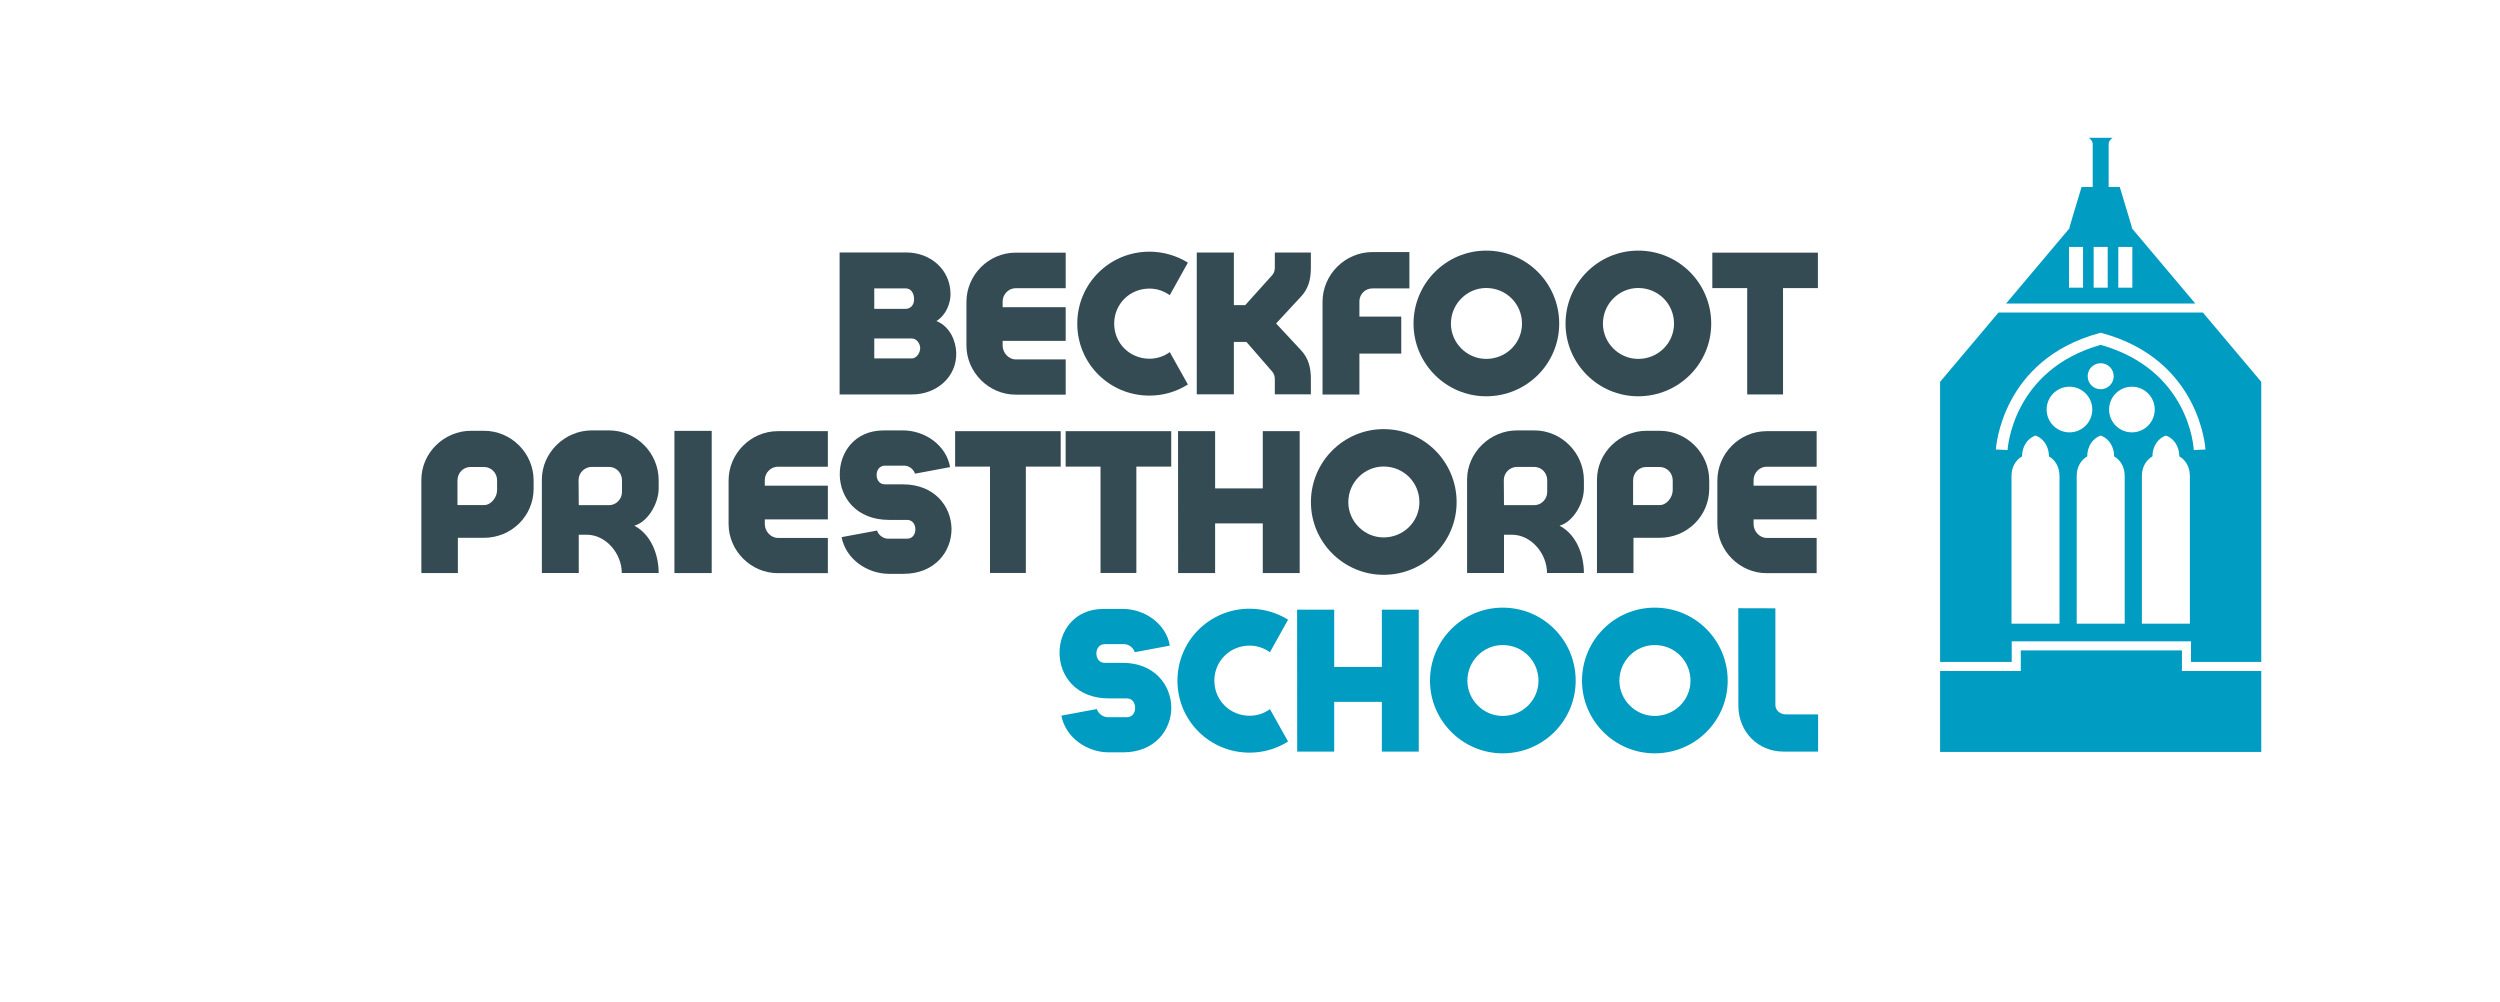 <?xml version="1.0" encoding="UTF-8"?>
<svg xmlns="http://www.w3.org/2000/svg" xmlns:xlink="http://www.w3.org/1999/xlink" version="1.1" id="Layer_1" x="0px" y="0px" width="297.637px" height="119.33px" viewBox="0 0 297.637 119.33" xml:space="preserve">
<g>
	<path fill="#354B54" d="M111.491,38.221c1.672,0.68,2.305,2.456,2.352,3.736c0.104,2.929-2.352,5.005-5.258,5.005h-8.627V30.056   h7.924c2.906,0,5.281,2.041,5.281,4.982C113.163,36.007,112.725,37.437,111.491,38.221z M107.834,34.335h-3.748v2.433h3.748   c0.553,0,0.992-0.438,0.992-1.13C108.827,34.808,108.387,34.335,107.834,34.335z M108.561,40.297h-4.475v2.375h4.475   c0.553,0,0.992-0.669,0.992-1.223S109.114,40.297,108.561,40.297z"></path>
	<path fill="#354B54" d="M126.877,46.984h-5.963c-3.205,0-5.857-2.675-5.857-5.857V35.96c0-3.229,2.652-5.881,5.857-5.881h5.963   v4.232h-5.963c-0.842,0-1.545,0.737-1.545,1.58v0.68h7.508v4.014h-7.508v0.564c0,0.842,0.703,1.638,1.545,1.638h5.963V46.984z"></path>
	<path fill="#354B54" d="M141.424,45.774c-1.35,0.854-2.918,1.326-4.578,1.326c-4.773,0-8.592-3.817-8.592-8.568   c0-4.739,3.818-8.568,8.592-8.568c1.66,0,3.229,0.473,4.578,1.303l-2.156,3.875c-0.715-0.496-1.523-0.784-2.422-0.784   c-2.354,0-4.197,1.845-4.197,4.175c0,2.329,1.844,4.175,4.197,4.175c0.898,0,1.707-0.277,2.422-0.785L141.424,45.774z"></path>
	<path fill="#354B54" d="M151.774,46.95v-1.775c0-0.369-0.08-0.669-0.322-0.946l-3.057-3.517h-1.498v6.238h-4.416V30.067h4.416   v6.262h1.35l3.205-3.563c0.242-0.265,0.322-0.564,0.322-0.934v-1.765h4.291v1.834c0,1.326-0.277,2.479-1.211,3.448l-2.93,3.159   l2.93,3.148c0.934,0.969,1.211,2.134,1.211,3.448v1.845H151.774z"></path>
	<path fill="#354B54" d="M157.452,46.974V35.948c0-3.263,2.686-5.938,5.949-5.938h4.395v4.325h-4.395   c-0.877,0-1.557,0.703-1.557,1.545v1.811h4.982v4.405h-4.982v4.878H157.452z"></path>
	<path fill="#354B54" d="M185.631,38.532c0,4.763-3.863,8.648-8.695,8.648c-4.764,0-8.648-3.886-8.648-8.648   c0-4.809,3.885-8.695,8.648-8.695C181.768,29.837,185.631,33.724,185.631,38.532z M181.202,38.532c0-2.341-1.867-4.244-4.266-4.244   c-2.295,0-4.197,1.903-4.197,4.244c0,2.295,1.902,4.197,4.197,4.197C179.334,42.729,181.202,40.827,181.202,38.532z"></path>
	<path fill="#354B54" d="M203.729,38.532c0,4.763-3.863,8.648-8.695,8.648c-4.764,0-8.648-3.886-8.648-8.648   c0-4.809,3.885-8.695,8.648-8.695C199.866,29.837,203.729,33.724,203.729,38.532z M199.301,38.532c0-2.341-1.869-4.244-4.268-4.244   c-2.295,0-4.197,1.903-4.197,4.244c0,2.295,1.902,4.197,4.197,4.197C197.432,42.729,199.301,40.827,199.301,38.532z"></path>
	<path fill="#354B54" d="M208.012,46.962V34.3h-4.152v-4.221h12.57V34.3h-4.152v12.662H208.012z"></path>
	<path fill="#354B54" d="M50.165,68.227V57.121c0-3.206,2.699-5.835,5.916-5.835h1.533c3.264,0,5.916,2.676,5.916,5.904v0.992   c0,3.264-2.652,5.847-5.916,5.847h-3.102v4.197H50.165z M59.182,57.19c0-0.888-0.703-1.591-1.545-1.591H56.01   c-0.852,0-1.545,0.703-1.545,1.591v2.941h3.172c0.842,0,1.545-0.935,1.545-1.788V57.19z"></path>
	<path fill="#354B54" d="M74.026,68.215c0-2.295-1.869-4.555-4.188-4.555h-0.934v4.555h-4.393V57.099   c0-3.206,2.732-5.858,5.938-5.858h2.053c3.254,0,5.916,2.675,5.916,5.939v0.991c0,1.706-1.232,3.933-2.895,4.417   c2.041,1.072,2.895,3.528,2.895,5.627H74.026z M72.502,55.588H70.45c-0.863,0-1.568,0.715-1.568,1.568   c0,0.864,0.023,2.109,0.023,2.986h3.598c0.865,0,1.547-0.727,1.547-1.568v-1.418C74.049,56.303,73.368,55.588,72.502,55.588z"></path>
	<path fill="#354B54" d="M80.293,68.227V51.298h4.439v16.929H80.293z"></path>
	<path fill="#354B54" d="M98.561,68.238H92.6c-3.207,0-5.859-2.676-5.859-5.858v-5.166c0-3.229,2.652-5.882,5.859-5.882h5.961v4.232   H92.6c-0.842,0-1.547,0.738-1.547,1.58v0.68h7.508v4.014h-7.508v0.565c0,0.841,0.705,1.638,1.547,1.638h5.961V68.238z"></path>
	<path fill="#354B54" d="M108.936,56.395c-0.172-0.519-0.668-0.934-1.244-0.957h-2.342c-1.314,0-1.314,2.226,0,2.226h2.145   c3.783,0,5.744,2.629,5.789,5.282c0.023,2.675-1.938,5.373-5.73,5.373h-1.695c-2.629,0-5.166-1.764-5.662-4.37l4.221-0.784   c0.172,0.52,0.668,0.923,1.244,0.969h2.342c1.314,0,1.291-2.237,0-2.237h-2.145c-7.842,0-7.623-10.655-0.646-10.655h2.283   c2.629,0,5.166,1.765,5.617,4.37L108.936,56.395z"></path>
	<path fill="#354B54" d="M117.864,68.215V55.553h-4.152v-4.221h12.57v4.221h-4.15v12.662H117.864z"></path>
	<path fill="#354B54" d="M131.022,68.215V55.553h-4.152v-4.221h12.57v4.221h-4.152v12.662H131.022z"></path>
	<path fill="#354B54" d="M140.262,68.227l-0.012-16.895h0.012V51.32c0.012,0.012,0.023,0.012,0.035,0.012h4.369v6.815h5.674V51.32   c0.012,0.012,0.023,0.012,0.035,0.012h4.359v16.895h-4.395v-5.916h-5.674v5.916H140.262z"></path>
	<path fill="#354B54" d="M173.417,59.785c0,4.763-3.863,8.649-8.695,8.649c-4.764,0-8.65-3.887-8.65-8.649   c0-4.809,3.887-8.695,8.65-8.695C169.553,51.09,173.417,54.977,173.417,59.785z M168.987,59.785c0-2.341-1.867-4.243-4.266-4.243   c-2.295,0-4.199,1.902-4.199,4.243c0,2.295,1.904,4.197,4.199,4.197C167.12,63.982,168.987,62.08,168.987,59.785z"></path>
	<path fill="#354B54" d="M184.178,68.215c0-2.295-1.869-4.555-4.186-4.555h-0.934v4.555h-4.395V57.099   c0-3.206,2.732-5.858,5.939-5.858h2.053c3.252,0,5.916,2.675,5.916,5.939v0.991c0,1.706-1.234,3.933-2.895,4.417   c2.041,1.072,2.895,3.528,2.895,5.627H184.178z M182.657,55.588h-2.053c-0.865,0-1.568,0.715-1.568,1.568   c0,0.864,0.023,2.109,0.023,2.986h3.598c0.863,0,1.545-0.727,1.545-1.568v-1.418C184.202,56.303,183.52,55.588,182.657,55.588z"></path>
	<path fill="#354B54" d="M190.127,68.227V57.121c0-3.206,2.697-5.835,5.916-5.835h1.533c3.264,0,5.916,2.676,5.916,5.904v0.992   c0,3.264-2.652,5.847-5.916,5.847h-3.102v4.197H190.127z M199.145,57.19c0-0.888-0.703-1.591-1.545-1.591h-1.627   c-0.852,0-1.545,0.703-1.545,1.591v2.941h3.172c0.842,0,1.545-0.935,1.545-1.788V57.19z"></path>
	<path fill="#354B54" d="M216.28,68.238h-5.963c-3.205,0-5.857-2.676-5.857-5.858v-5.166c0-3.229,2.652-5.882,5.857-5.882h5.963   v4.232h-5.963c-0.84,0-1.545,0.738-1.545,1.58v0.68h7.508v4.014h-7.508v0.565c0,0.841,0.705,1.638,1.545,1.638h5.963V68.238z"></path>
</g>
<g>
	<path fill="#009CC1" d="M135.102,77.647c-0.174-0.519-0.67-0.934-1.246-0.957h-2.34c-1.316,0-1.316,2.226,0,2.226h2.145   c3.781,0,5.742,2.63,5.789,5.282c0.023,2.675-1.938,5.373-5.732,5.373h-1.695c-2.629,0-5.166-1.764-5.662-4.37l4.221-0.784   c0.174,0.52,0.67,0.923,1.246,0.969h2.34c1.316,0,1.293-2.237,0-2.237h-2.145c-7.842,0-7.621-10.655-0.645-10.655h2.283   c2.629,0,5.166,1.765,5.615,4.37L135.102,77.647z"></path>
	<path fill="#009CC1" d="M153.352,88.28c-1.35,0.854-2.918,1.326-4.578,1.326c-4.775,0-8.592-3.817-8.592-8.568   c0-4.739,3.816-8.568,8.592-8.568c1.66,0,3.229,0.474,4.578,1.304l-2.158,3.874c-0.715-0.496-1.521-0.784-2.42-0.784   c-2.354,0-4.199,1.846-4.199,4.175c0,2.33,1.846,4.175,4.199,4.175c0.898,0,1.705-0.276,2.42-0.784L153.352,88.28z"></path>
	<path fill="#009CC1" d="M154.438,89.479l-0.012-16.894h0.012v-0.012c0.012,0.012,0.023,0.012,0.035,0.012h4.371V79.4h5.672v-6.826   c0.012,0.012,0.023,0.012,0.035,0.012h4.359v16.894h-4.395v-5.916h-5.672v5.916H154.438z"></path>
	<path fill="#009CC1" d="M187.592,81.038c0,4.763-3.863,8.649-8.695,8.649c-4.762,0-8.648-3.887-8.648-8.649   c0-4.809,3.887-8.695,8.648-8.695C183.729,72.343,187.592,76.229,187.592,81.038z M183.165,81.038c0-2.341-1.869-4.243-4.268-4.243   c-2.295,0-4.197,1.902-4.197,4.243c0,2.295,1.902,4.197,4.197,4.197C181.295,85.235,183.165,83.333,183.165,81.038z"></path>
	<path fill="#009CC1" d="M205.69,81.038c0,4.763-3.863,8.649-8.695,8.649c-4.762,0-8.648-3.887-8.648-8.649   c0-4.809,3.887-8.695,8.648-8.695C201.827,72.343,205.69,76.229,205.69,81.038z M201.262,81.038c0-2.341-1.869-4.243-4.268-4.243   c-2.295,0-4.197,1.902-4.197,4.243c0,2.295,1.902,4.197,4.197,4.197C199.393,85.235,201.262,83.333,201.262,81.038z"></path>
	<path fill="#009CC1" d="M206.95,72.424h0.012v-0.012c0.068,0,0.115,0.012,4.406,0.012v11.509c0,0.646,0.576,1.118,1.232,1.118   h3.854v4.429h-4.129c-2.988,0-5.363-2.307-5.363-5.478L206.95,72.424z"></path>
</g>
<g>
	<path fill="#009CC1" d="M238.834,36.136h22.525l-7.605-9.027h0.074l-1.457-4.849h-1.326c0-0.991,0-4.83,0-5.144   c0-0.36,0.457-0.707,0.457-0.707h-0.969h-0.873h-0.971c0,0,0.457,0.347,0.457,0.707c0,0.31,0,4.09,0,5.144h-1.326l-1.457,4.849   h0.076L238.834,36.136z M252.194,29.396h1.672v4.849h-1.672V29.396z M249.26,29.396h1.672v4.849h-1.672V29.396z M247.999,29.396   v4.849h-1.672v-4.849H247.999z"></path>
	<polygon fill="#009CC1" points="260.85,79.885 259.768,79.885 259.768,78.804 259.768,77.434 240.584,77.434 240.584,79.885    240.424,79.885 239.504,79.885 230.977,79.885 230.977,89.521 269.215,89.521 269.215,79.885  "></polygon>
	<path fill="#009CC1" d="M262.264,37.209H237.93l-6.953,8.252v33.343h8.527v-1.37v-1.081h1.08h19.184h1.082v1.081v1.37h8.365V45.461   L262.264,37.209z M245.192,74.25h-5.713V56.578h0.004c0.014-1.017,0.529-1.835,1.252-2.244c0-0.003-0.002-0.006-0.002-0.009   c0-1.196,0.686-2.162,1.602-2.471c0.916,0.309,1.602,1.274,1.602,2.471c0,0.003,0,0.006,0,0.009   c0.721,0.409,1.236,1.228,1.25,2.244h0.006V74.25z M243.661,48.757c0-1.501,1.217-2.718,2.719-2.718c1.5,0,2.717,1.217,2.717,2.718   c0,1.502-1.217,2.719-2.717,2.719C244.877,51.476,243.661,50.259,243.661,48.757z M248.547,44.793c0-0.856,0.693-1.55,1.549-1.55   s1.551,0.693,1.551,1.55c0,0.855-0.695,1.549-1.551,1.549S248.547,45.648,248.547,44.793z M252.954,74.25h-5.713V56.578h0.006   c0.012-1.017,0.527-1.835,1.25-2.244c0-0.003-0.002-0.006-0.002-0.009c0-1.196,0.686-2.162,1.602-2.471   c0.918,0.309,1.602,1.274,1.602,2.471c0,0.003,0,0.006,0,0.009c0.721,0.409,1.238,1.228,1.25,2.244h0.006V74.25z M251.096,48.757   c0-1.501,1.217-2.718,2.719-2.718c1.5,0,2.717,1.217,2.717,2.718c0,1.502-1.217,2.719-2.717,2.719   C252.313,51.476,251.096,50.259,251.096,48.757z M260.715,74.25h-5.713V56.578h0.006c0.012-1.017,0.529-1.835,1.25-2.244   c0-0.003-0.002-0.006-0.002-0.009c0-1.196,0.686-2.162,1.602-2.471c0.918,0.309,1.602,1.274,1.602,2.471c0,0.003,0,0.006,0,0.009   c0.721,0.409,1.238,1.228,1.25,2.244h0.006V74.25z M261.18,53.579c-0.02-0.391-0.584-9.554-11.084-12.521   c-10.533,2.979-11.08,12.424-11.086,12.52l-1.391-0.063c0.006-0.105,0.615-10.666,12.293-13.851l0.184-0.05l0.184,0.05   c11.676,3.185,12.287,13.744,12.293,13.851L261.18,53.579z"></path>
</g>
</svg>
